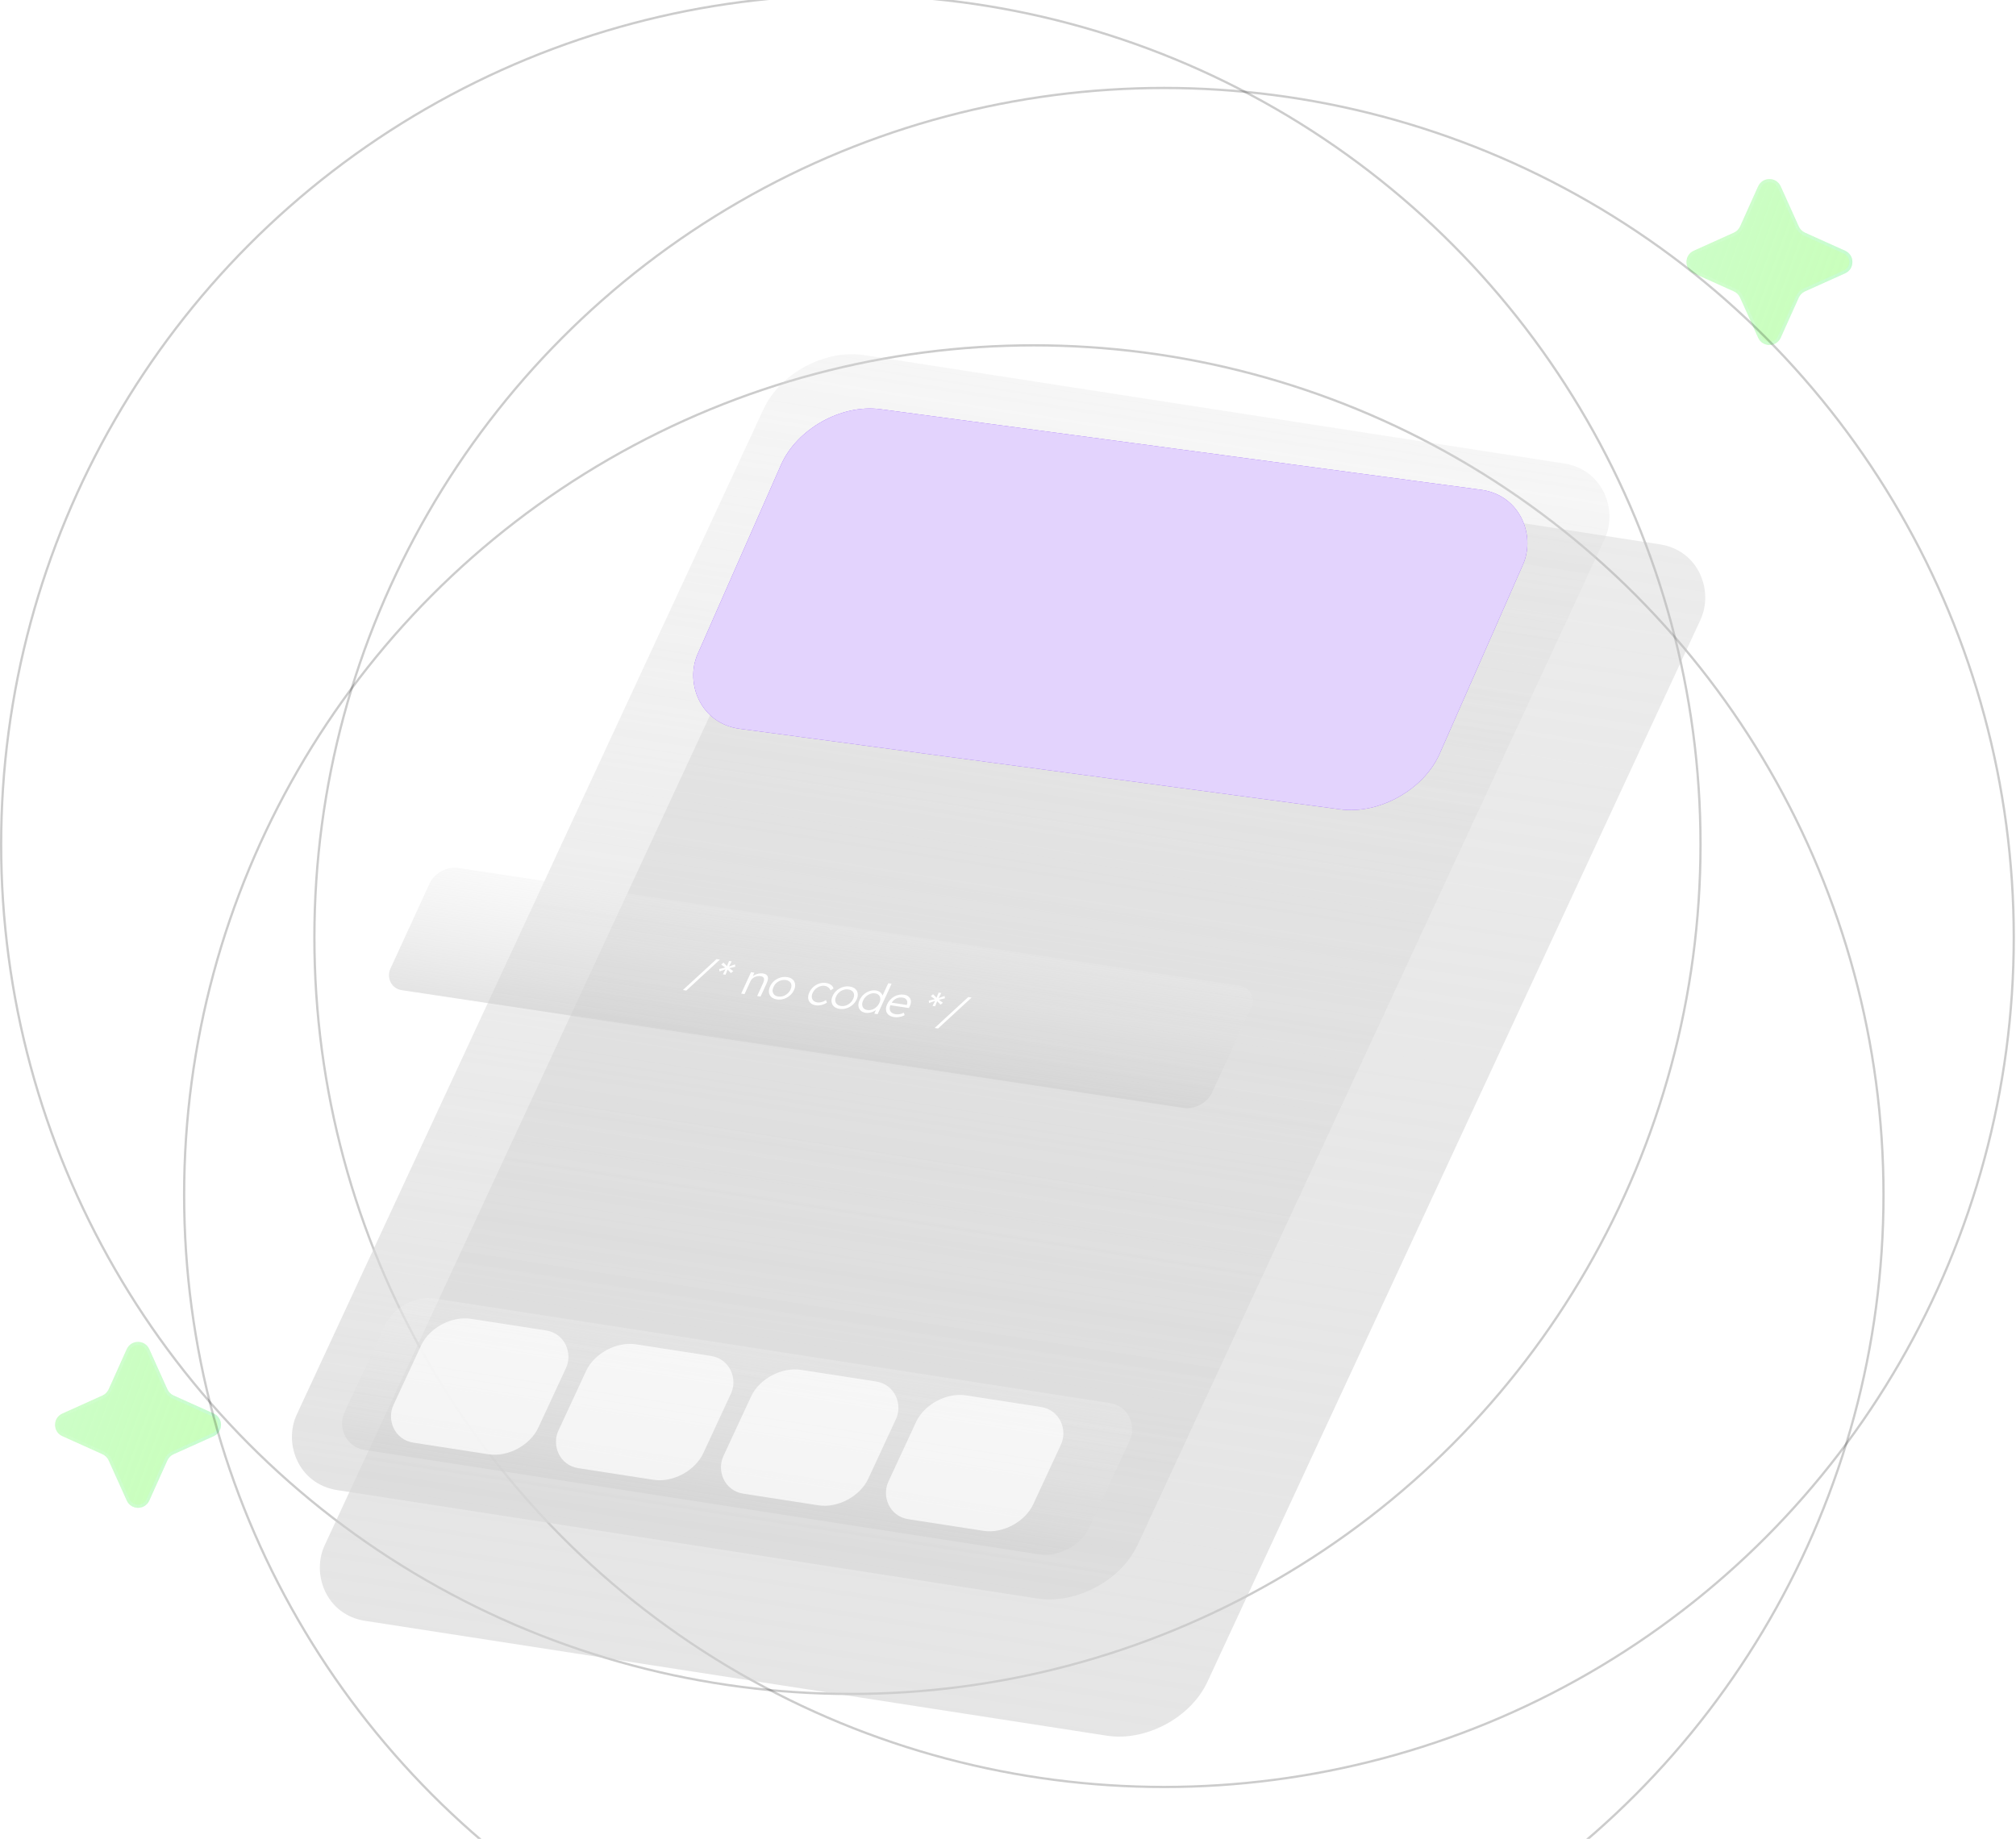 <svg width="650" height="593" viewBox="0 0 650 593" fill="none" xmlns="http://www.w3.org/2000/svg">
<g filter="url(#filter0_b_1667_70779)">
<path d="M566.853 60.103C568.268 56.959 572.732 56.959 574.147 60.103L579.966 73.028C580.367 73.919 581.081 74.633 581.972 75.034L594.897 80.853C598.041 82.268 598.041 86.732 594.897 88.147L581.972 93.966C581.081 94.367 580.367 95.081 579.966 95.972L574.147 108.897C572.732 112.041 568.268 112.041 566.853 108.897L561.034 95.972C560.633 95.081 559.919 94.367 559.028 93.966L546.103 88.147C542.959 86.732 542.959 82.268 546.103 80.853L559.028 75.034C559.919 74.633 560.633 73.919 561.034 73.028L566.853 60.103Z" fill="url(#paint0_linear_1667_70779)"/>
<path d="M567.308 60.308C568.547 57.557 572.453 57.557 573.692 60.308L579.51 73.234C579.961 74.236 580.764 75.039 581.766 75.49L594.692 81.308C597.443 82.547 597.443 86.453 594.692 87.692L581.766 93.51C580.764 93.961 579.961 94.764 579.51 95.766L573.692 108.692C572.453 111.443 568.547 111.443 567.308 108.692L561.49 95.766C561.039 94.764 560.236 93.961 559.234 93.51L546.308 87.692C543.557 86.453 543.557 82.547 546.308 81.308L559.234 75.49C560.236 75.039 561.039 74.236 561.49 73.234L567.308 60.308Z" stroke="url(#paint1_linear_1667_70779)"/>
</g>
<g filter="url(#filter1_b_1667_70779)">
<path d="M40.852 435.103C42.268 431.959 46.732 431.959 48.148 435.103L53.966 448.028C54.367 448.919 55.081 449.633 55.972 450.034L68.897 455.853C72.041 457.268 72.041 461.732 68.897 463.147L55.972 468.966C55.081 469.367 54.367 470.081 53.966 470.972L48.148 483.897C46.732 487.041 42.268 487.041 40.852 483.897L35.034 470.972C34.633 470.081 33.919 469.367 33.028 468.966L20.103 463.147C16.959 461.732 16.959 457.268 20.103 455.853L33.028 450.034C33.919 449.633 34.633 448.919 35.034 448.028L40.852 435.103Z" fill="url(#paint2_linear_1667_70779)"/>
<path d="M41.309 435.308C42.547 432.557 46.453 432.557 47.691 435.308L53.51 448.234C53.961 449.236 54.764 450.039 55.766 450.49L68.692 456.308C71.443 457.547 71.443 461.453 68.692 462.692L55.766 468.51C54.764 468.961 53.961 469.764 53.51 470.766L47.691 483.692C46.453 486.443 42.547 486.443 41.309 483.692L35.49 470.766C35.039 469.764 34.236 468.961 33.234 468.51L20.308 462.692C17.557 461.453 17.557 457.547 20.308 456.308L33.234 450.49C34.236 450.039 35.039 449.236 35.49 448.234L41.309 435.308Z" stroke="url(#paint3_linear_1667_70779)"/>
</g>
<circle cx="333.325" cy="385.325" r="273.957" stroke="black" stroke-opacity="0.2" stroke-width="0.735"/>
<circle cx="274.325" cy="272.325" r="273.957" stroke="black" stroke-opacity="0.2" stroke-width="0.735"/>
<circle cx="375.325" cy="302.325" r="273.957" stroke="black" stroke-opacity="0.2" stroke-width="0.735"/>
<g filter="url(#filter2_b_1667_70779)">
<rect width="288.055" height="423.583" rx="23" transform="matrix(0.988 0.153 -0.421 0.907 273.33 135)" fill="url(#paint4_linear_1667_70779)"/>
</g>
<g opacity="0.8">
<g filter="url(#filter3_b_1667_70779)">
<rect width="274.435" height="403.554" rx="23" transform="matrix(0.988 0.153 -0.421 0.907 255.898 111)" fill="url(#paint5_linear_1667_70779)"/>
</g>
</g>
<g filter="url(#filter4_b_1667_70779)">
<rect width="241.42" height="112.629" rx="23" transform="matrix(0.991 0.133 -0.403 0.915 261.064 128.898)" fill="#7121F4"/>
<rect width="241.42" height="112.629" rx="23" transform="matrix(0.991 0.133 -0.403 0.915 261.064 128.898)" fill="white" fill-opacity="0.8"/>
</g>
<g filter="url(#filter5_b_1667_70779)">
<rect width="243.038" height="53.827" rx="11.418" transform="matrix(0.988 0.153 -0.421 0.907 128.932 417)" fill="url(#paint6_linear_1667_70779)"/>
</g>
<g opacity="0.7" filter="url(#filter6_b_1667_70779)">
<rect width="47.303" height="44.041" rx="11.418" transform="matrix(0.988 0.153 -0.421 0.907 140.572 423.558)" fill="white"/>
</g>
<g opacity="0.7" filter="url(#filter7_b_1667_70779)">
<rect width="47.303" height="44.041" rx="11.418" transform="matrix(0.988 0.153 -0.421 0.907 193.768 431.787)" fill="white"/>
</g>
<g opacity="0.7" filter="url(#filter8_b_1667_70779)">
<rect width="47.303" height="44.041" rx="11.418" transform="matrix(0.988 0.153 -0.421 0.907 246.963 440.015)" fill="white"/>
</g>
<g opacity="0.7" filter="url(#filter9_b_1667_70779)">
<rect width="47.303" height="44.041" rx="11.418" transform="matrix(0.988 0.153 -0.421 0.907 300.156 448.244)" fill="white"/>
</g>
<g filter="url(#filter10_d_1667_70779)">
<g filter="url(#filter11_b_1667_70779)">
<rect width="267.89" height="43.37" rx="6.487" transform="matrix(0.989 0.149 -0.418 0.909 141.26 252.931)" fill="url(#paint7_linear_1667_70779)"/>
<path d="M220.173 293.28L231.024 283.302L232.107 283.465L221.284 293.447L220.173 293.28ZM233.07 288.205L233.984 286.485L234.067 286.54L231.976 287.26L231.875 286.507L234.016 285.979L233.94 286.11L232.531 285.046L233.26 284.433L234.483 285.667L234.338 285.716L235.045 283.908L235.911 284.038L234.948 285.865L234.853 285.737L236.978 285.008L237.086 285.747L234.959 286.277L235.026 286.132L236.421 287.193L235.677 287.804L234.469 286.572L234.613 286.594L233.936 288.336L233.07 288.205ZM238.974 294.428L242.156 287.505L243.224 287.666L242.603 289.118L242.399 289.158C242.634 288.872 242.947 288.626 243.34 288.421C243.733 288.215 244.156 288.066 244.61 287.974C245.078 287.874 245.519 287.856 245.932 287.918C246.49 288.002 246.91 288.174 247.192 288.434C247.474 288.694 247.613 289.051 247.611 289.504C247.608 289.958 247.457 290.512 247.156 291.166L245.224 295.37L244.127 295.205L246.035 291.054C246.246 290.594 246.351 290.208 246.351 289.896C246.364 289.576 246.268 289.326 246.064 289.143C245.859 288.961 245.558 288.845 245.159 288.794C244.832 288.745 244.505 288.752 244.177 288.816C243.853 288.872 243.55 288.972 243.266 289.119C242.983 289.265 242.731 289.444 242.51 289.657C242.288 289.869 242.117 290.108 241.995 290.374L240.057 294.591L239.523 294.51C239.456 294.5 239.379 294.489 239.292 294.476C239.205 294.463 239.1 294.447 238.974 294.428ZM250.491 296.306C249.741 296.193 249.143 295.938 248.698 295.54C248.263 295.143 248.003 294.645 247.918 294.046C247.843 293.449 247.966 292.801 248.287 292.102C248.604 291.413 249.05 290.823 249.625 290.333C250.21 289.844 250.862 289.489 251.581 289.267C252.31 289.046 253.05 288.992 253.801 289.105C254.541 289.217 255.129 289.471 255.565 289.867C256.009 290.265 256.271 290.759 256.351 291.347C256.439 291.937 256.325 292.577 256.009 293.267C255.688 293.965 255.233 294.563 254.644 295.061C254.065 295.56 253.411 295.92 252.682 296.14C251.962 296.363 251.232 296.418 250.491 296.306ZM250.924 295.365C251.453 295.445 251.977 295.401 252.497 295.233C253.02 295.057 253.489 294.787 253.903 294.424C254.32 294.052 254.647 293.61 254.883 293.097C255.118 292.584 255.212 292.112 255.164 291.679C255.116 291.246 254.936 290.888 254.624 290.605C254.316 290.312 253.897 290.126 253.368 290.047C252.839 289.967 252.31 290.01 251.781 290.176C251.265 290.335 250.794 290.599 250.366 290.969C249.953 291.333 249.635 291.767 249.413 292.272C249.167 292.784 249.067 293.26 249.111 293.702C249.169 294.136 249.349 294.503 249.653 294.804C249.971 295.098 250.395 295.285 250.924 295.365ZM263 298.193C262.288 298.086 261.724 297.835 261.308 297.441C260.896 297.039 260.651 296.543 260.571 295.955C260.506 295.359 260.632 294.716 260.948 294.026C261.265 293.336 261.707 292.746 262.272 292.254C262.851 291.756 263.491 291.394 264.191 291.168C264.891 290.943 265.602 290.885 266.324 290.994C266.968 291.091 267.501 291.299 267.92 291.617C268.344 291.927 268.619 292.313 268.745 292.777L267.781 293.397C267.7 293.149 267.568 292.921 267.385 292.714C267.212 292.508 266.997 292.338 266.739 292.205C266.495 292.064 266.229 291.972 265.94 291.928C265.431 291.852 264.919 291.902 264.405 292.08C263.895 292.249 263.428 292.514 263.005 292.876C262.591 293.239 262.267 293.677 262.031 294.189C261.795 294.702 261.699 295.179 261.743 295.621C261.801 296.055 261.979 296.418 262.278 296.708C262.576 296.999 262.976 297.182 263.476 297.258C263.765 297.301 264.067 297.304 264.382 297.267C264.702 297.221 265.023 297.137 265.347 297.015C265.67 296.894 265.992 296.73 266.314 296.523L266.62 297.335C266.11 297.683 265.526 297.936 264.868 298.092C264.209 298.248 263.587 298.281 263 298.193ZM270.683 299.352C269.933 299.239 269.335 298.983 268.891 298.585C268.455 298.188 268.196 297.691 268.111 297.092C268.035 296.494 268.158 295.846 268.479 295.148C268.796 294.458 269.242 293.868 269.817 293.378C270.402 292.89 271.054 292.534 271.773 292.312C272.503 292.091 273.242 292.037 273.993 292.15C274.734 292.262 275.322 292.516 275.757 292.913C276.202 293.311 276.464 293.804 276.543 294.393C276.632 294.983 276.518 295.623 276.201 296.312C275.88 297.011 275.425 297.609 274.836 298.106C274.257 298.605 273.603 298.965 272.874 299.186C272.155 299.408 271.424 299.464 270.683 299.352ZM271.116 298.41C271.645 298.49 272.17 298.446 272.689 298.279C273.212 298.102 273.681 297.833 274.095 297.47C274.513 297.098 274.839 296.655 275.075 296.142C275.311 295.63 275.405 295.157 275.356 294.724C275.308 294.291 275.128 293.933 274.816 293.65C274.508 293.358 274.089 293.172 273.56 293.092C273.031 293.012 272.502 293.055 271.973 293.221C271.458 293.38 270.986 293.644 270.559 294.015C270.145 294.378 269.827 294.812 269.605 295.318C269.36 295.829 269.259 296.305 269.303 296.747C269.361 297.181 269.542 297.549 269.846 297.85C270.163 298.144 270.587 298.33 271.116 298.41ZM279.104 300.622C278.421 300.519 277.876 300.271 277.47 299.879C277.073 299.488 276.84 298.999 276.77 298.412C276.714 297.817 276.845 297.175 277.162 296.486C277.483 295.787 277.926 295.192 278.491 294.701C279.061 294.2 279.686 293.836 280.367 293.608C281.048 293.38 281.725 293.316 282.399 293.418C282.774 293.475 283.111 293.582 283.408 293.74C283.715 293.9 283.964 294.098 284.154 294.335C284.347 294.563 284.479 294.814 284.548 295.089C284.621 295.356 284.616 295.624 284.532 295.895L284.249 295.739L286.388 291.084L287.471 291.247L282.961 301.062L281.893 300.9L282.656 299.172L282.973 299.12C282.821 299.362 282.598 299.589 282.306 299.8C282.027 300.004 281.71 300.178 281.355 300.323C281.001 300.468 280.626 300.568 280.231 300.621C279.845 300.677 279.469 300.677 279.104 300.622ZM279.683 299.731C280.183 299.806 280.684 299.759 281.184 299.588C281.684 299.418 282.138 299.146 282.546 298.773C282.964 298.401 283.293 297.954 283.533 297.432C283.772 296.911 283.868 296.433 283.82 296.001C283.786 295.561 283.624 295.196 283.335 294.906C283.051 294.608 282.658 294.421 282.158 294.346C281.638 294.268 281.126 294.318 280.622 294.497C280.131 294.669 279.677 294.941 279.259 295.313C278.855 295.677 278.533 296.12 278.294 296.642C278.058 297.155 277.957 297.631 277.992 298.071C278.026 298.512 278.186 298.881 278.47 299.179C278.759 299.468 279.164 299.652 279.683 299.731ZM288.256 302.002C287.505 301.889 286.905 301.638 286.457 301.248C286.017 300.861 285.758 300.373 285.679 299.784C285.6 299.195 285.721 298.552 286.042 297.853C286.289 297.314 286.604 296.841 286.986 296.436C287.372 296.021 287.804 295.675 288.281 295.397C288.768 295.121 289.284 294.929 289.827 294.822C290.374 294.706 290.917 294.688 291.456 294.77C291.966 294.847 292.389 295 292.725 295.231C293.072 295.462 293.325 295.751 293.485 296.097C293.659 296.435 293.729 296.819 293.696 297.249C293.663 297.679 293.525 298.136 293.283 298.619L293.055 299.081L286.777 298.134L287.002 297.275L292.616 298.121L292.253 298.308L292.399 297.989C292.526 297.668 292.565 297.348 292.516 297.029C292.472 296.7 292.324 296.418 292.072 296.182C291.831 295.947 291.479 295.794 291.017 295.725C290.478 295.643 289.965 295.675 289.477 295.818C288.993 295.953 288.556 296.2 288.165 296.557C287.775 296.914 287.447 297.38 287.183 297.954C286.931 298.503 286.827 298.997 286.871 299.439C286.92 299.872 287.104 300.23 287.426 300.515C287.758 300.802 288.226 300.991 288.833 301.082C289.189 301.136 289.564 301.136 289.959 301.082C290.368 301.021 290.859 300.858 291.433 300.595L291.667 301.396C291.352 301.566 291.004 301.707 290.623 301.82C290.246 301.924 289.853 301.997 289.442 302.039C289.036 302.072 288.64 302.06 288.256 302.002ZM300.65 298.397L301.564 296.677L301.647 296.732L299.557 297.452L299.455 296.699L301.596 296.171L301.521 296.302L300.111 295.238L300.841 294.625L302.064 295.859L301.918 295.908L302.625 294.1L303.491 294.231L302.528 296.057L302.433 295.929L304.558 295.2L304.666 295.939L302.539 296.47L302.606 296.324L304.001 297.385L303.258 297.996L302.049 296.764L302.193 296.786L301.516 298.528L300.65 298.397ZM301.337 305.521L312.188 295.542L313.271 295.706L302.448 305.688L301.337 305.521Z" fill="white"/>
</g>
</g>
<defs>
<filter id="filter0_b_1667_70779" x="537.744" y="51.745" width="65.512" height="65.511" filterUnits="userSpaceOnUse" color-interpolation-filters="sRGB">
<feFlood flood-opacity="0" result="BackgroundImageFix"/>
<feGaussianBlur in="BackgroundImageFix" stdDeviation="3"/>
<feComposite in2="SourceAlpha" operator="in" result="effect1_backgroundBlur_1667_70779"/>
<feBlend mode="normal" in="SourceGraphic" in2="effect1_backgroundBlur_1667_70779" result="shape"/>
</filter>
<filter id="filter1_b_1667_70779" x="11.744" y="426.745" width="65.512" height="65.511" filterUnits="userSpaceOnUse" color-interpolation-filters="sRGB">
<feFlood flood-opacity="0" result="BackgroundImageFix"/>
<feGaussianBlur in="BackgroundImageFix" stdDeviation="3"/>
<feComposite in2="SourceAlpha" operator="in" result="effect1_backgroundBlur_1667_70779"/>
<feBlend mode="normal" in="SourceGraphic" in2="effect1_backgroundBlur_1667_70779" result="shape"/>
</filter>
<filter id="filter2_b_1667_70779" x="93.699" y="129.219" width="465.6" height="439.812" filterUnits="userSpaceOnUse" color-interpolation-filters="sRGB">
<feFlood flood-opacity="0" result="BackgroundImageFix"/>
<feGaussianBlur in="BackgroundImageFix" stdDeviation="4.5"/>
<feComposite in2="SourceAlpha" operator="in" result="effect1_backgroundBlur_1667_70779"/>
<feBlend mode="normal" in="SourceGraphic" in2="effect1_backgroundBlur_1667_70779" result="shape"/>
</filter>
<filter id="filter3_b_1667_70779" x="84.701" y="105.219" width="443.707" height="419.563" filterUnits="userSpaceOnUse" color-interpolation-filters="sRGB">
<feFlood flood-opacity="0" result="BackgroundImageFix"/>
<feGaussianBlur in="BackgroundImageFix" stdDeviation="4.5"/>
<feComposite in2="SourceAlpha" operator="in" result="effect1_backgroundBlur_1667_70779"/>
<feBlend mode="normal" in="SourceGraphic" in2="effect1_backgroundBlur_1667_70779" result="shape"/>
</filter>
<filter id="filter4_b_1667_70779" x="214.121" y="122.74" width="287.758" height="147.586" filterUnits="userSpaceOnUse" color-interpolation-filters="sRGB">
<feFlood flood-opacity="0" result="BackgroundImageFix"/>
<feGaussianBlur in="BackgroundImageFix" stdDeviation="4.5"/>
<feComposite in2="SourceAlpha" operator="in" result="effect1_backgroundBlur_1667_70779"/>
<feBlend mode="normal" in="SourceGraphic" in2="effect1_backgroundBlur_1667_70779" result="shape"/>
</filter>
<filter id="filter5_b_1667_70779" x="102.752" y="411.258" width="269.879" height="97.462" filterUnits="userSpaceOnUse" color-interpolation-filters="sRGB">
<feFlood flood-opacity="0" result="BackgroundImageFix"/>
<feGaussianBlur in="BackgroundImageFix" stdDeviation="3.67"/>
<feComposite in2="SourceAlpha" operator="in" result="effect1_backgroundBlur_1667_70779"/>
<feBlend mode="normal" in="SourceGraphic" in2="effect1_backgroundBlur_1667_70779" result="shape"/>
</filter>
<filter id="filter6_b_1667_70779" x="118.513" y="417.816" width="72.323" height="58.663" filterUnits="userSpaceOnUse" color-interpolation-filters="sRGB">
<feFlood flood-opacity="0" result="BackgroundImageFix"/>
<feGaussianBlur in="BackgroundImageFix" stdDeviation="3.67"/>
<feComposite in2="SourceAlpha" operator="in" result="effect1_backgroundBlur_1667_70779"/>
<feBlend mode="normal" in="SourceGraphic" in2="effect1_backgroundBlur_1667_70779" result="shape"/>
</filter>
<filter id="filter7_b_1667_70779" x="171.709" y="426.044" width="72.323" height="58.663" filterUnits="userSpaceOnUse" color-interpolation-filters="sRGB">
<feFlood flood-opacity="0" result="BackgroundImageFix"/>
<feGaussianBlur in="BackgroundImageFix" stdDeviation="3.67"/>
<feComposite in2="SourceAlpha" operator="in" result="effect1_backgroundBlur_1667_70779"/>
<feBlend mode="normal" in="SourceGraphic" in2="effect1_backgroundBlur_1667_70779" result="shape"/>
</filter>
<filter id="filter8_b_1667_70779" x="224.904" y="434.273" width="72.323" height="58.663" filterUnits="userSpaceOnUse" color-interpolation-filters="sRGB">
<feFlood flood-opacity="0" result="BackgroundImageFix"/>
<feGaussianBlur in="BackgroundImageFix" stdDeviation="3.67"/>
<feComposite in2="SourceAlpha" operator="in" result="effect1_backgroundBlur_1667_70779"/>
<feBlend mode="normal" in="SourceGraphic" in2="effect1_backgroundBlur_1667_70779" result="shape"/>
</filter>
<filter id="filter9_b_1667_70779" x="278.097" y="442.501" width="72.323" height="58.663" filterUnits="userSpaceOnUse" color-interpolation-filters="sRGB">
<feFlood flood-opacity="0" result="BackgroundImageFix"/>
<feGaussianBlur in="BackgroundImageFix" stdDeviation="3.67"/>
<feComposite in2="SourceAlpha" operator="in" result="effect1_backgroundBlur_1667_70779"/>
<feBlend mode="normal" in="SourceGraphic" in2="effect1_backgroundBlur_1667_70779" result="shape"/>
</filter>
<filter id="filter10_d_1667_70779" x="73.15" y="228.931" width="383.004" height="179.358" filterUnits="userSpaceOnUse" color-interpolation-filters="sRGB">
<feFlood flood-opacity="0" result="BackgroundImageFix"/>
<feColorMatrix in="SourceAlpha" type="matrix" values="0 0 0 0 0 0 0 0 0 0 0 0 0 0 0 0 0 0 127 0" result="hardAlpha"/>
<feOffset dy="26"/>
<feGaussianBlur stdDeviation="25"/>
<feComposite in2="hardAlpha" operator="out"/>
<feColorMatrix type="matrix" values="0 0 0 0 0.083 0 0 0 0 0.083 0 0 0 0 0.083 0 0 0 0.32 0"/>
<feBlend mode="normal" in2="BackgroundImageFix" result="effect1_dropShadow_1667_70779"/>
<feBlend mode="normal" in="SourceGraphic" in2="effect1_dropShadow_1667_70779" result="shape"/>
</filter>
<filter id="filter11_b_1667_70779" x="115.852" y="245.633" width="297.6" height="93.954" filterUnits="userSpaceOnUse" color-interpolation-filters="sRGB">
<feFlood flood-opacity="0" result="BackgroundImageFix"/>
<feGaussianBlur in="BackgroundImageFix" stdDeviation="3.649"/>
<feComposite in2="SourceAlpha" operator="in" result="effect1_backgroundBlur_1667_70779"/>
<feBlend mode="normal" in="SourceGraphic" in2="effect1_backgroundBlur_1667_70779" result="shape"/>
</filter>
<linearGradient id="paint0_linear_1667_70779" x1="538" y1="35.475" x2="645.649" y2="74.346" gradientUnits="userSpaceOnUse">
<stop stop-color="#B8FDB7" stop-opacity="0.69"/>
<stop offset="1" stop-color="#97FF73" stop-opacity="0.52"/>
</linearGradient>
<linearGradient id="paint1_linear_1667_70779" x1="602.148" y1="114.715" x2="529.359" y2="102.181" gradientUnits="userSpaceOnUse">
<stop stop-color="#B7F3FB" stop-opacity="0.4"/>
<stop offset="1" stop-color="white" stop-opacity="0"/>
</linearGradient>
<linearGradient id="paint2_linear_1667_70779" x1="12" y1="410.475" x2="119.649" y2="449.346" gradientUnits="userSpaceOnUse">
<stop stop-color="#B8FDB7" stop-opacity="0.69"/>
<stop offset="1" stop-color="#97FF73" stop-opacity="0.52"/>
</linearGradient>
<linearGradient id="paint3_linear_1667_70779" x1="76.147" y1="489.715" x2="3.359" y2="477.181" gradientUnits="userSpaceOnUse">
<stop stop-color="#B7F3FB" stop-opacity="0.4"/>
<stop offset="1" stop-color="white" stop-opacity="0"/>
</linearGradient>
<linearGradient id="paint4_linear_1667_70779" x1="144.028" y1="0" x2="144.028" y2="423.583" gradientUnits="userSpaceOnUse">
<stop stop-color="#BDBDBD" stop-opacity="0.29"/>
<stop offset="1" stop-color="#D0D0D0" stop-opacity="0.54"/>
</linearGradient>
<linearGradient id="paint5_linear_1667_70779" x1="137.217" y1="0" x2="137.217" y2="403.554" gradientUnits="userSpaceOnUse">
<stop stop-color="#D9D9D9" stop-opacity="0.29"/>
<stop offset="1" stop-color="#D9D9D9" stop-opacity="0.9"/>
</linearGradient>
<linearGradient id="paint6_linear_1667_70779" x1="121.519" y1="0" x2="121.519" y2="53.827" gradientUnits="userSpaceOnUse">
<stop stop-color="#F2F2F2" stop-opacity="0.29"/>
<stop offset="1" stop-color="#D2D2D2" stop-opacity="0.54"/>
</linearGradient>
<linearGradient id="paint7_linear_1667_70779" x1="133.945" y1="0" x2="133.945" y2="43.37" gradientUnits="userSpaceOnUse">
<stop stop-color="#EAEAEA" stop-opacity="0.29"/>
<stop offset="1" stop-color="#CDCDCD" stop-opacity="0.54"/>
</linearGradient>
</defs>
</svg>
